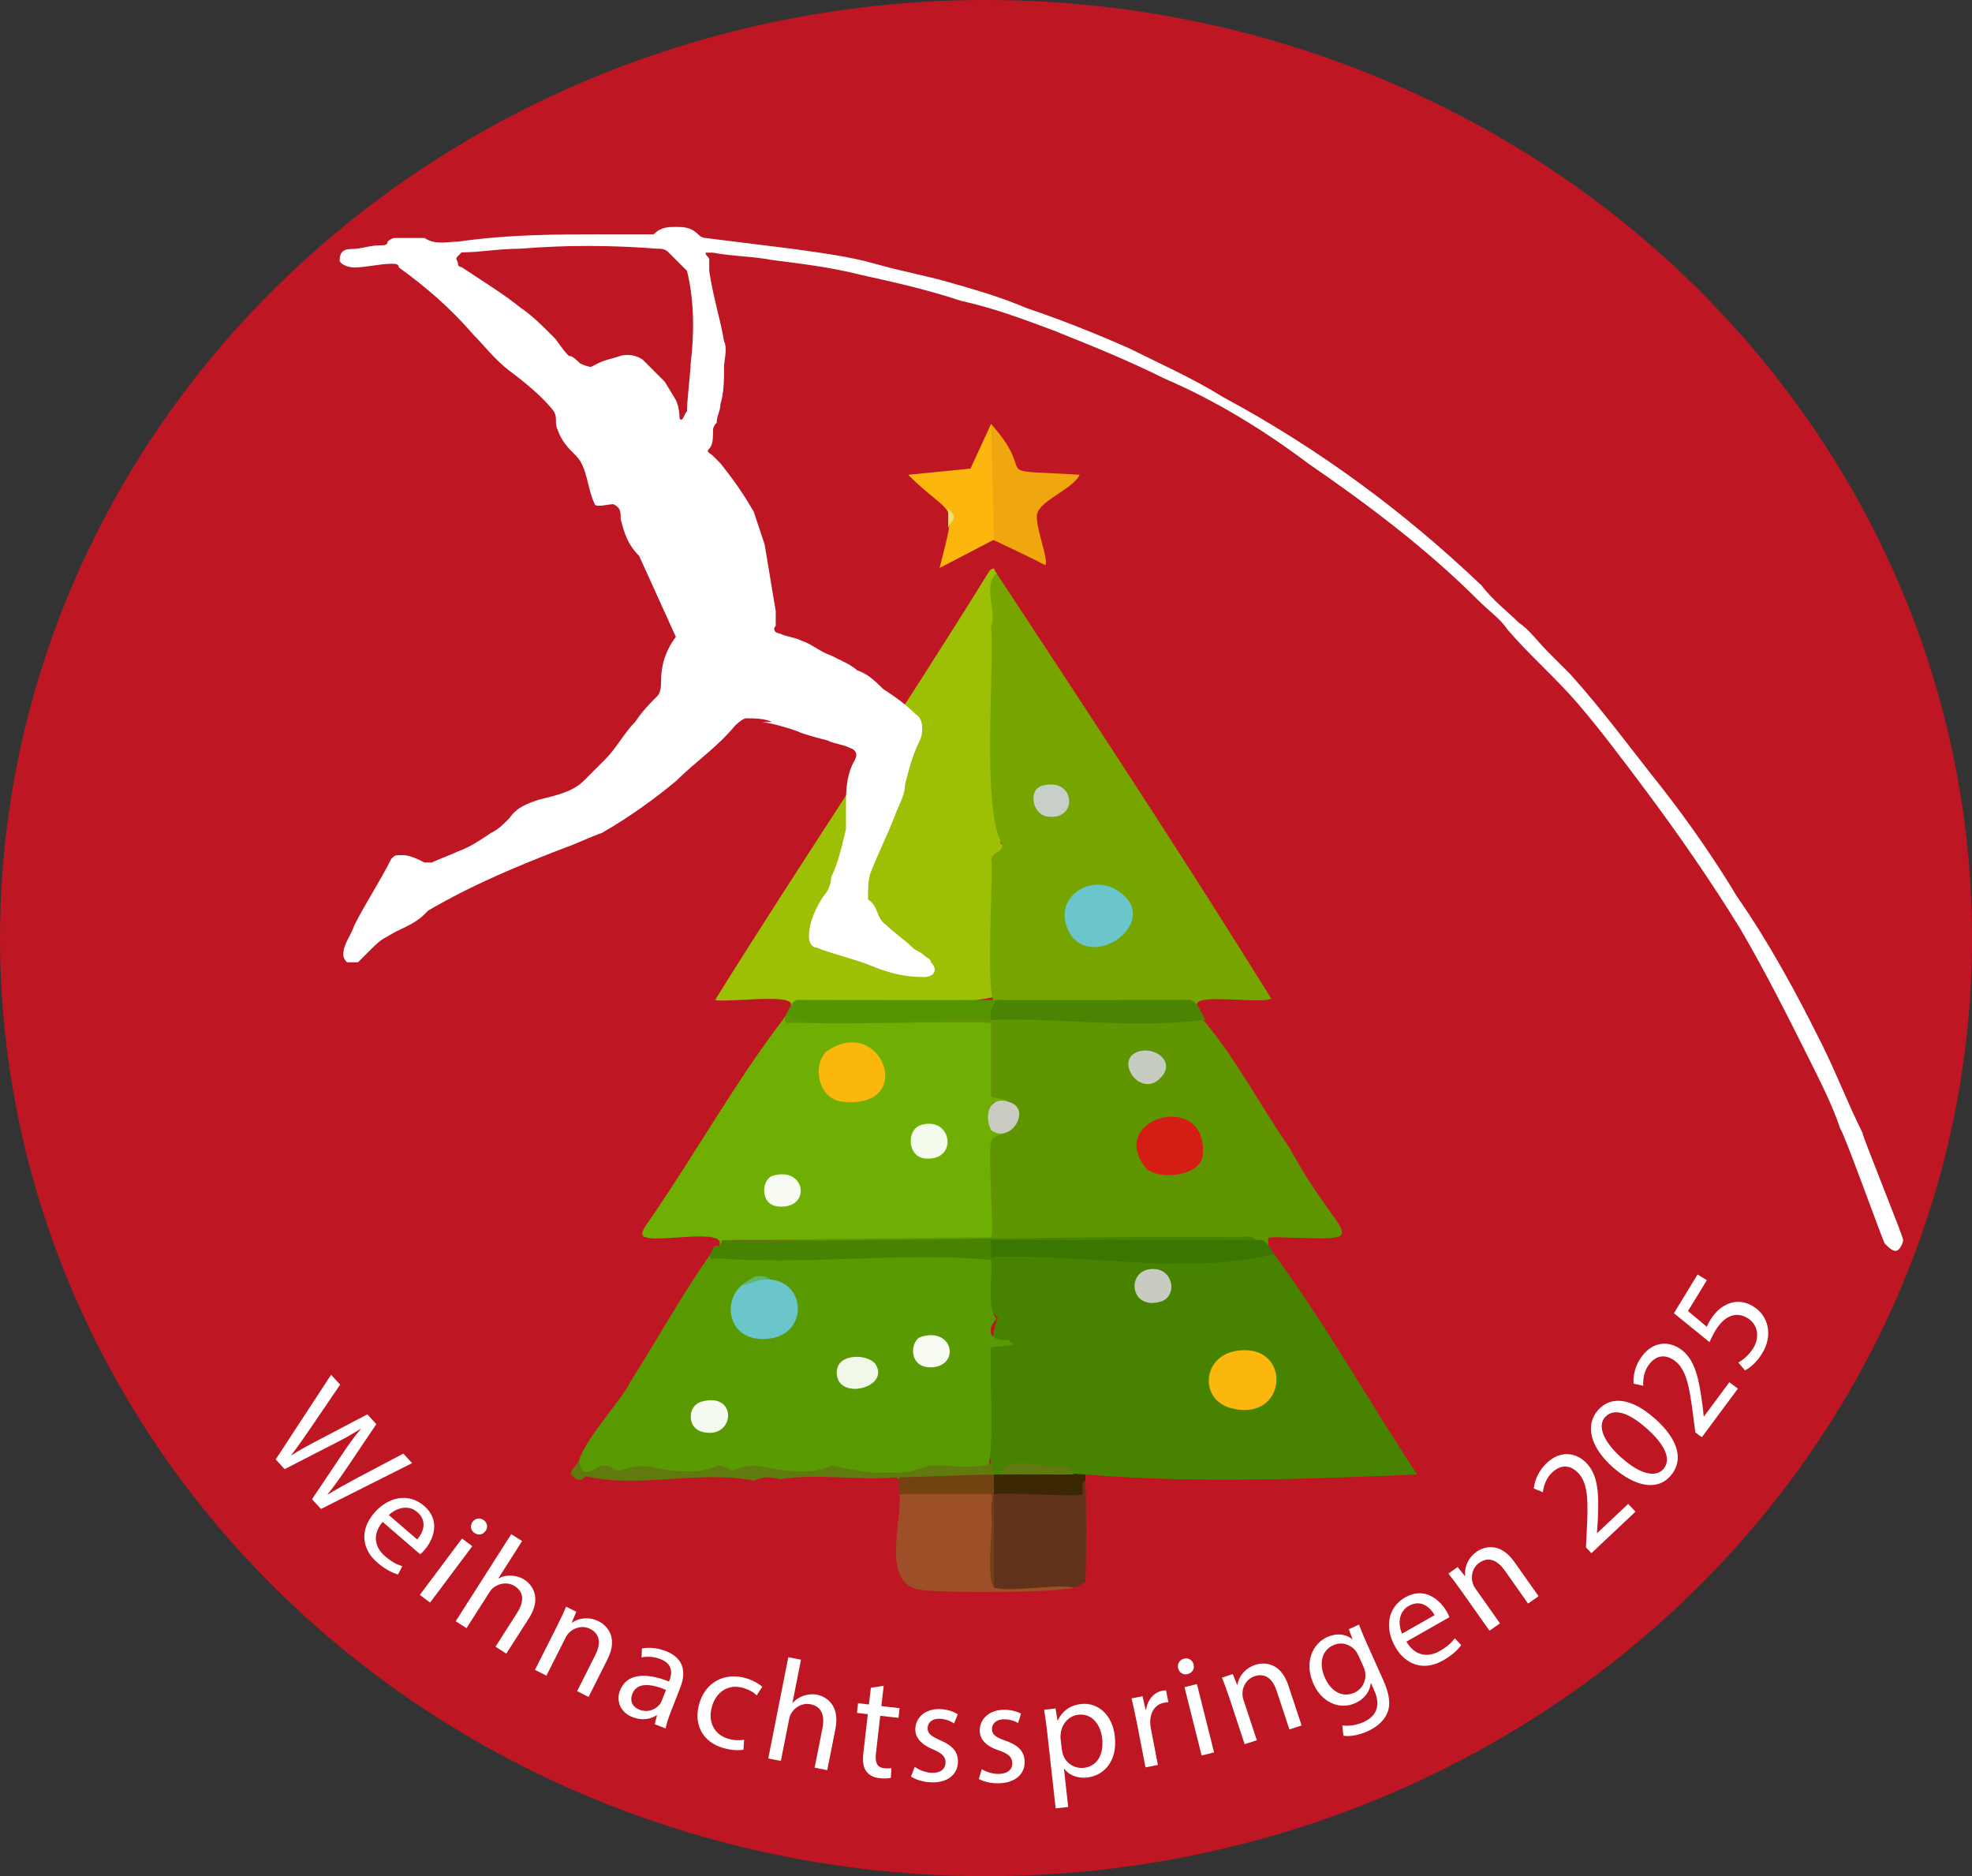 <?xml version="1.0" encoding="UTF-8"?>
<svg id="Ebene_1" data-name="Ebene 1" xmlns="http://www.w3.org/2000/svg" viewBox="0 0 246.23 234.23">
  <rect x="0" y="0" width="246.23" height="234.23" fill="#333333" stroke="none"/>
  <defs>
    <style>
      .cls-1 {
        fill: #c7ccc2;
      }

      .cls-2 {
        fill: #caccc2;
      }

      .cls-3 {
        fill: #5e9500;
      }

      .cls-4 {
        fill: #c7cfc8;
      }

      .cls-5 {
        fill: #4b8402;
      }

      .cls-6 {
        fill: #5cb86a;
      }

      .cls-7 {
        fill: #607a10;
      }

      .cls-8 {
        fill: #be1622;
      }

      .cls-9 {
        fill: #f6de73;
      }

      .cls-10 {
        fill: #fdb60d;
      }

      .cls-11 {
        fill: #f8fbf2;
      }

      .cls-12 {
        fill: #fbb70d;
      }

      .cls-13 {
        fill: #6ac6c9;
      }

      .cls-14 {
        fill: #9dbf04;
      }

      .cls-15 {
        fill: #f5fbed;
      }

      .cls-16 {
        fill: #3a7701;
      }

      .cls-17 {
        fill: #f4f9e6;
      }

      .cls-18 {
        fill: #fff;
      }

      .cls-19 {
        fill: #9d4f28;
      }

      .cls-20 {
        fill: #478300;
      }

      .cls-21 {
        fill: #f1f8ea;
      }

      .cls-22 {
        fill: #76a500;
      }

      .cls-23 {
        fill: #c8cbc0;
      }

      .cls-24 {
        fill: #6fae02;
      }

      .cls-25 {
        fill: #d41e15;
      }

      .cls-26 {
        fill: #3c2703;
      }

      .cls-27 {
        fill: #f7fbf1;
      }

      .cls-28 {
        fill: #599901;
      }

      .cls-29 {
        fill: #61331b;
      }

      .cls-30 {
        fill: #6ac6ca;
      }

      .cls-31 {
        fill: #fcb70e;
      }

      .cls-32 {
        fill: #569502;
      }

      .cls-33 {
        fill: #f0a70f;
      }

      .cls-34 {
        fill: #724211;
      }

      .cls-35 {
        fill: #f5faef;
      }
    </style>
  </defs>
  <ellipse class="cls-8" cx="123.12" cy="117.12" rx="123.12" ry="117.12"/>
  <g>
    <path class="cls-20" d="M156.96,154.82l-.24.71h-32.26s.1.73.1.73c11.58.58,23.09.69,34.54.33,6.42,8.71,11.93,18.56,17.86,27.5-13.77.56-27.69,1.12-41.43,0-.45.69-.98.69-1.43,0-2.5-.62-6.75-1.47-9.29,0-.2.67-.51.67-.71,0-.97,0-1.22-.93-.36-1.41-.91-4.78-1.08-9.68-.51-14.71,1.05.08.69-3.68,1.88-3.83.5-1.66,1.98.1-.48.43l-.54-.57c-1.97.75-.83-4.67-.99-5.82-11.31-1.21-23.29.48-34.69-.52.21-.62.38-1.48.77-2.04.16-.17.55-.03.63-.09l.36-.71c19.78.45,47.6-1.99,66.87-.85l-.08.85Z"/>
    <path class="cls-28" d="M88.74,156.59c-.12,1.13.2.45.81.49,10.84.92,23.23-.82,34.18.22.33.76-.64,6.23.72,7.34-1.49,1.54-.7,2.91,1.45,2.64l.69.59-2.86.35c-.2,5.04.45,10.33-.32,15.25-16.02.91-32.08.35-48.06.08-8.34,2.41,2.43-8.58,3.32-10.99,3.34-5.19,6.48-10.98,10.06-15.99Z"/>
    <path class="cls-14" d="M124.46,71.61c-.06,2.04,0,4.14.16,6.32l-.87.2.71.32v19.71l-.71.42c1.91-.28,1.58,9.83,0,10.08-3.9.1-2.46-1.28.62-3.55,1.36.45,1.99.87.09,2.39v16.92c-8.41,1.7-17.43,1.03-25.71,1.12.61-1.62-8.02-.31-9.46-.7,10.73-17.24,23.27-35.79,34.28-53.61.73-.61.52.04.9.36Z"/>
    <path class="cls-22" d="M124.46,71.61c11.51,17.49,23.21,35.24,34.28,53.07-1.55.73-9.82-.79-9.28.88-8.1.08-16.64.13-25-.71-1.63,2.42-.31-17.68-.71-17.45.2-1.26,1.28-.7,1.42-1.95-2.67-4.08-.95-22.33-1.43-27.33.78-1.7-1.1-5.11.71-6.52Z"/>
    <path class="cls-3" d="M98.39,126.26c8.22,1.41,17.26-.52,25.36,1.06,8.42-1.59,17.78-.15,26.16-.35,4.25,4.8,7.36,10.99,11.09,16.3,6.62,12.29,11.35,11.52-1.74,11.19-1.1.09-.92-.17-.88,1.06-1.61.78-.85-1.68-3.39-1.06-21.64-.22-43.19.62-64.82.36l.24-.71,32.73-.36-.22-8.8c-.43-2.57.43-3.75,2.6-3.53l-.02-.78c1.22-.5,1.34-1.53.37-3.1-.77-.19-1.55-.3-2.33-.31l.19-.57c-1.59-.02-.63-7.61-.71-8.48l.71-.51c-8.17,1.67-17.03.36-25.31.74-1.39,0-.56-1.26-.05-2.15Z"/>
    <path class="cls-24" d="M98.03,126.97c-.2,1.06.55.68,1.23.71,8.14.27,16.34-.2,24.48,0v8.99c0,.63,1.87.35,2.14.88-.22.95-1.57.95-1.79,0-.75,1.07-.87,2.25-.36,3.53.66-.64,1.38-.43,1.79.35-.81.49-1.58.22-1.79,1.23-.36,1.71.43,11.4,0,11.82l-33.57.35c-.05.24-.16.57-.36.71,1.08-2.28-7.59-.41-9.11-1.06-1.06-.14-.16-1.31.24-1.9,5.74-8.26,11.01-17.75,17.08-25.61Z"/>
    <path class="cls-19" d="M112.31,186.56c.03-.28.12-.69.32-.71,1.56.08,10.99-.75,11.29.43-.05,4.01.01,7.99.18,11.91,2.44-1.56,6.7-.31,9.72-.76l.28.76c-2.18.71-15.9.67-18.75.35-5.55-.43-2.69-8.26-3.03-11.99Z"/>
    <path class="cls-29" d="M135.53,197.49c-.45.37-.88.53-1.43.71-2.42-.47-8.02.64-10,0,.15-15.17-3.32-12.2,10.36-12.23-.08-.93.08-1.58,1.07-1.17.13,4.23.13,8.46,0,12.69Z"/>
    <path class="cls-16" d="M156.96,154.82c1.2-.26,1.55.97,2.14,1.76-10.6,2.69-24.3-.11-35.36.35v-2.12s33.21,0,33.21,0Z"/>
    <path class="cls-33" d="M123.74,52.92c6.22,6.96-1.05,5.62,11.07,6.35-.79,1.75-4.81,3.13-5.3,4.84-.38,1.32,1.51,5.89,1.01,6.44-.38-.21-6.98-3.46-7.15-3.39-.39-4.47-.49-9.86.36-14.24Z"/>
    <path class="cls-10" d="M124.1,67.38l-6.78,3.53c2.22-8.83,1.85-5.92-3.93-11.63l7.79-.78,2.57-5.57.36,14.46Z"/>
    <path class="cls-5" d="M124.46,124.85c8.03.01,16.07,0,24.11-.02,1.09.27,1.4,1.73,1.96,2.49-8.58,1.14-18.03-.22-26.78,0-1.5-.37-.67-2.38.71-2.47Z"/>
    <path class="cls-32" d="M123.74,124.85c.24,0,.48,0,.71,0-.66.71-.84,1.51-.71,2.47-2.97-.53-26.79,1.7-25.36-1.06.21-.37.54-1.45,1.24-1.43,8.04.03,16.08.03,24.11.02Z"/>
    <path class="cls-7" d="M72.32,182.33c.49,2.8,1.65.73,3.04.66.98-.05,1.46.6,1.79.61.53.03,1.9-.72,3.54-.55,2.9.49,5.99,1.27,8.95-.07.93,0,1.57.62,1.79.62.38,0,1.4-.71,2.88-.6,3.15.46,6.6,1.35,9.62-.02,3.64.82,8.11,1.63,11.8.07,2.43-.41,5.44.64,8.02-.37,0,.22.35.8.36,1.41-2.05,1.24-9.72,1.55-11.79.35-.07.32-.19.3-.36,0-5.01.46-9.82-.55-14.6.25-1.17-.39-2.24-.33-3.2.17-7-1.37-14.17,1.02-21.03-.56-.71.84-1.17.43-1.88-.22-.03-.5.86-1.34,1.07-1.76Z"/>
    <path class="cls-9" d="M118.39,65.97v-2.47c1.43,1.37.27,1.37,0,2.47Z"/>
    <path class="cls-12" d="M154.36,168.66c7.06-1.15,6.52,9.02-.63,7.15-4-1.04-3.65-6.46.63-7.15Z"/>
    <path class="cls-26" d="M124.81,184.09c3.47-1.53,7.19-.15,10.71,0v.71c-.65.23-.21,1.61-.36,1.76-.38.4-9.65-.3-11.07,0-.98-.79-.98-1.68,0-2.47.24,0,.48,0,.71,0Z"/>
    <path class="cls-23" d="M143.6,158.45c2.95-.34,3.53,3.41,1.31,4.06-3.78,1.1-4.31-3.71-1.31-4.06Z"/>
    <path class="cls-7" d="M124.81,184.09c1.21-2.99,5.91-.39,8.41-1.08l.88,1.08c-3.09.02-6.2-.04-9.29,0Z"/>
    <path class="cls-13" d="M96.24,159.76c4.4.42,4.59,6.59.09,7.32-7.07,1.15-6.47-8.65-.09-7.32Z"/>
    <path class="cls-21" d="M109.38,170.41c1.69,2.95-5.07,4.52-4.9.83.11-2.4,4.11-2.22,4.9-.83Z"/>
    <path class="cls-35" d="M87.57,175c4.68-1.35,4.22,4.96,0,3.73-1.76-.51-1.77-3.21,0-3.73Z"/>
    <path class="cls-11" d="M115.06,166.88c3.97-1.17,4.82,3.58,1.35,3.82-3.04.21-2.85-3.38-1.35-3.82Z"/>
    <path class="cls-6" d="M96.24,159.76c-1.58-.15-2.16.42-3.57.71,1.11-.95,2.11-1.69,3.57-.71Z"/>
    <path class="cls-17" d="M104.55,115.24c-2.44-1.97,1.77-5.32,3.5-2.93,1.63,2.25-1.57,4.48-3.5,2.93Z"/>
    <path class="cls-30" d="M140.78,112.26c2.85,3.53-4,8.39-6.99,4.61-3.22-4.91,3.35-8.86,6.99-4.61Z"/>
    <path class="cls-4" d="M130.06,98.12c4.26-1.27,4.66,4.47.66,3.81-1.86-.31-2.32-3.32-.66-3.81Z"/>
    <path class="cls-25" d="M143.13,145.91c-5.24-6.4,8-10,7.03-1.49-.47,2.43-5.33,2.94-7.03,1.49Z"/>
    <path class="cls-1" d="M142.21,131.26c1.91-.57,4.36,1.11,2.99,2.96-2.54,3.42-6.35-1.95-2.99-2.96Z"/>
    <path class="cls-2" d="M125.88,137.55c3.14.78.3,5.41-2.14,3.53-.9-1.78-.25-4.27,2.14-3.53Z"/>
    <path class="cls-31" d="M103.14,131.31c6.92-4.94,11.57,7.36,1.87,6.22-2.8-.45-3.61-4.38-1.87-6.22Z"/>
    <path class="cls-15" d="M115.07,140.43c3.93-1.09,4.59,4.76.29,4.18-2.06-.28-2.22-3.64-.29-4.18Z"/>
    <path class="cls-27" d="M96.49,146.79c4.19-1.24,4.87,4.27.63,3.83-2.29-.24-2.04-3.41-.63-3.83Z"/>
    <path class="cls-34" d="M124.1,184.09c.05,4.68-.03,9.41,0,14.1-1.17-1.36.32-11.06-.36-11.64h-11.43s0-2.11,0-2.11c3.79-.07,7.89-.3,11.79-.35Z"/>
  </g>
  <g>
    <path class="cls-18" d="M34.42,182.21l6.92-10.57,1.13,1.23-3.58,5.26c-.88,1.3-1.78,2.57-2.51,3.53l.02.03c1.03-.68,2.36-1.38,3.81-2.14l5.66-2.97,1.12,1.22-3.57,5.3c-.84,1.24-1.69,2.46-2.52,3.47l.02.03c1.16-.72,2.4-1.39,3.79-2.14l5.65-2.98,1.1,1.19-11.38,5.72-1.12-1.22,3.66-5.45c.89-1.34,1.6-2.34,2.41-3.29l-.02-.03c-1.05.66-2.11,1.27-3.59,2l-5.88,3.02-1.12-1.22Z"/>
    <path class="cls-18" d="M47.78,190c-1.39,1.66-.92,3.24.3,4.29.87.75,1.52,1.05,2.15,1.25l-.54,1.04c-.59-.18-1.51-.58-2.58-1.5-2.06-1.77-2.12-4.18-.39-6.19,1.73-2.01,4.28-2.57,6.23-.89,2.18,1.88,1.11,4.29.05,5.52-.21.25-.41.42-.53.53l-4.69-4.04ZM52.09,192.2c.68-.76,1.38-2.24.01-3.42-1.23-1.06-2.74-.39-3.56.36l3.54,3.05Z"/>
    <path class="cls-18" d="M52.42,199.12l5.27-7.04,1.28.96-5.27,7.04-1.28-.96ZM60.59,191.17c-.31.45-.89.56-1.4.18-.45-.34-.51-.93-.18-1.36.34-.45.93-.55,1.4-.2.48.36.53.94.19,1.39Z"/>
    <path class="cls-18" d="M63.84,191.54l1.35.86-2.95,4.63.03.02c.46-.25,1.01-.37,1.57-.33.55.02,1.12.17,1.63.5,1,.64,2.2,2.27.57,4.82l-2.82,4.41-1.35-.86,2.72-4.26c.76-1.2.96-2.49-.31-3.3-.88-.56-1.96-.38-2.67.19-.19.13-.34.32-.5.58l-2.86,4.47-1.35-.86,6.94-10.88Z"/>
    <path class="cls-18" d="M69.68,202.75c.41-.81.73-1.49,1.01-2.16l1.27.64-.57,1.34.03.02c.77-.55,2.04-.82,3.34-.17,1.09.55,2.45,2.05,1.09,4.75l-2.36,4.69-1.43-.72,2.28-4.53c.64-1.27.7-2.56-.65-3.24-.94-.48-2.01-.18-2.65.49-.15.15-.31.37-.43.62l-2.38,4.72-1.43-.72,2.89-5.73Z"/>
    <path class="cls-18" d="M81.75,215.25l.28-1.08-.05-.02c-.71.47-1.81.7-2.98.24-1.66-.65-2.05-2.15-1.59-3.33.77-1.98,2.96-2.38,6.12-1.13l.07-.17c.26-.68.55-1.97-1.12-2.62-.76-.3-1.65-.37-2.37-.22l.04-1.11c.85-.18,1.95-.08,2.98.32,2.51.98,2.45,2.93,1.81,4.57l-1.2,3.07c-.28.71-.51,1.42-.63,2.02l-1.36-.53ZM83.16,210.98c-1.61-.67-3.57-1.1-4.2.49-.38.96.09,1.67.85,1.97,1.07.42,2.01,0,2.52-.6.11-.13.21-.29.27-.44l.56-1.42Z"/>
    <path class="cls-18" d="M92.83,218.45c-.46.09-1.44.11-2.57-.23-2.55-.75-3.7-2.97-2.94-5.55.76-2.6,3.1-3.96,5.86-3.14.91.27,1.64.73,2,1.06l-.7,1.08c-.3-.32-.82-.68-1.66-.93-1.94-.57-3.41.55-3.92,2.31-.57,1.95.33,3.53,2,4.02.87.26,1.52.2,2.01.14l-.08,1.23Z"/>
    <path class="cls-18" d="M98.44,206.9l1.57.31-1.06,5.38h.04c.34-.39.81-.7,1.34-.88.52-.18,1.11-.24,1.69-.13,1.16.23,2.88,1.31,2.29,4.29l-1.02,5.13-1.57-.31.98-4.96c.27-1.39-.01-2.67-1.49-2.96-1.02-.2-1.96.35-2.42,1.15-.13.2-.2.42-.26.73l-1.03,5.2-1.57-.31,2.5-12.65Z"/>
    <path class="cls-18" d="M110.34,210.49l-.29,2.51,2.28.26-.14,1.21-2.28-.26-.54,4.71c-.12,1.08.11,1.73,1,1.83.42.05.73.03.93,0l-.06,1.2c-.32.09-.82.12-1.44.05-.74-.09-1.31-.39-1.64-.87-.4-.52-.47-1.32-.35-2.35l.55-4.77-1.36-.16.14-1.21,1.36.16.24-2.09,1.6-.24Z"/>
    <path class="cls-18" d="M114.21,220.59c.46.33,1.28.7,2.08.74,1.16.06,1.74-.5,1.77-1.23.04-.76-.4-1.2-1.56-1.69-1.55-.64-2.26-1.55-2.21-2.6.07-1.42,1.27-2.52,3.16-2.43.89.04,1.66.33,2.14.65l-.46,1.14c-.33-.23-.96-.55-1.77-.59-.95-.04-1.5.47-1.53,1.13-.04.73.48,1.08,1.6,1.57,1.5.65,2.24,1.45,2.18,2.76-.07,1.54-1.33,2.58-3.42,2.48-.96-.05-1.84-.33-2.44-.72l.46-1.2Z"/>
    <path class="cls-18" d="M122.59,220.88c.48.3,1.33.61,2.13.59,1.17-.03,1.7-.62,1.68-1.35-.02-.76-.48-1.17-1.68-1.58-1.6-.53-2.36-1.38-2.39-2.43-.03-1.42,1.09-2.61,2.98-2.65.89-.02,1.68.21,2.18.49l-.37,1.17c-.35-.21-.99-.49-1.81-.47-.95.02-1.46.58-1.45,1.23.02.73.55,1.04,1.71,1.45,1.54.54,2.34,1.29,2.37,2.6.04,1.54-1.14,2.66-3.23,2.71-.96.02-1.86-.19-2.49-.54l.37-1.23Z"/>
    <path class="cls-18" d="M130.76,216.31c-.12-1.12-.26-2.02-.39-2.85l1.43-.16.24,1.49h.04c.53-1.14,1.5-1.89,2.92-2.05,2.12-.23,3.91,1.38,4.2,4.04.35,3.14-1.4,4.91-3.46,5.14-1.16.13-2.23-.27-2.85-1.08h-.04s.53,4.76.53,4.76l-1.57.17-1.05-9.47ZM132.6,218.47c.03.23.09.45.14.64.41,1.07,1.45,1.72,2.59,1.6,1.68-.19,2.51-1.67,2.29-3.67-.19-1.75-1.28-3.15-2.97-2.96-1.09.12-2.01,1.01-2.19,2.24-.03.21-.06.45-.04.66l.17,1.5Z"/>
    <path class="cls-18" d="M141.87,214.72c-.2-1.02-.38-1.89-.59-2.68l1.38-.27.38,1.68h.07c.17-1.25.97-2.16,2.03-2.37.18-.04.31-.04.46-.03l.29,1.48c-.17,0-.33,0-.55.05-1.11.21-1.73,1.21-1.72,2.42,0,.22.02.48.07.75l.89,4.6-1.55.3-1.15-5.94Z"/>
    <path class="cls-18" d="M149.03,207.81c.15.52-.13,1.04-.75,1.2-.55.14-1.04-.19-1.17-.72-.14-.55.16-1.07.73-1.21.58-.15,1.06.18,1.2.73ZM150.04,219.17l-2.14-8.53,1.55-.39,2.14,8.53-1.55.39Z"/>
    <path class="cls-18" d="M153.4,211.69c-.29-.86-.54-1.56-.82-2.24l1.35-.45.54,1.35h.03c.15-.94.86-2.04,2.24-2.5,1.16-.38,3.18-.29,4.13,2.58l1.65,4.99-1.52.5-1.59-4.82c-.45-1.35-1.32-2.3-2.75-1.83-1,.33-1.55,1.3-1.52,2.23,0,.21.04.48.13.74l1.66,5.02-1.52.5-2.01-6.09Z"/>
    <path class="cls-18" d="M169.69,202.82c.23.6.48,1.26.92,2.24l2.09,4.66c.83,1.84.96,3.13.5,4.18-.45,1.08-1.48,1.82-2.49,2.27-.96.43-2.13.67-2.97.53l-.13-1.28c.68.09,1.64.02,2.64-.42,1.5-.67,2.24-1.94,1.34-3.96l-.4-.9h-.03c-.11.96-.71,1.95-1.96,2.5-1.99.89-4.18-.16-5.18-2.38-1.22-2.72-.13-5.06,1.71-5.88,1.4-.62,2.49-.24,3.13.27h.03s-.48-1.25-.48-1.25l1.28-.57ZM169.59,206.66c-.11-.25-.22-.46-.38-.63-.64-.73-1.67-1.1-2.73-.63-1.4.62-1.87,2.25-1.03,4.1.71,1.58,2.09,2.53,3.67,1.82.9-.4,1.46-1.33,1.36-2.4-.03-.29-.12-.58-.23-.83l-.65-1.44Z"/>
    <path class="cls-18" d="M175.62,204.97c1.1,1.86,2.75,1.95,4.14,1.16,1-.57,1.5-1.08,1.89-1.6l.8.86c-.36.5-1.06,1.23-2.28,1.92-2.36,1.34-4.64.6-5.96-1.71-1.31-2.31-.99-4.9,1.24-6.17,2.5-1.42,4.41.39,5.21,1.8.16.28.26.52.32.67l-5.38,3.06ZM179.13,201.65c-.49-.89-1.65-2.05-3.22-1.16-1.41.8-1.29,2.45-.85,3.47l4.06-2.31Z"/>
    <path class="cls-18" d="M182.28,198.36c-.52-.74-.97-1.34-1.43-1.9l1.16-.82.91,1.14.03-.02c-.12-.93.24-2.19,1.43-3.03,1-.7,2.96-1.2,4.7,1.26l3.03,4.29-1.31.92-2.92-4.14c-.82-1.16-1.93-1.82-3.17-.95-.86.61-1.1,1.69-.81,2.57.06.21.18.45.34.67l3.05,4.32-1.31.92-3.7-5.24Z"/>
    <path class="cls-18" d="M198.7,193.9l-.67-.71.08-1.75c.23-4.16.18-6.21-1.03-7.52-.82-.87-2.01-1.28-3.29-.07-.78.74-1.06,1.75-1.14,2.45l-1.14-.47c.12-1.06.62-2.23,1.61-3.17,1.85-1.75,3.83-1.21,4.99.02,1.5,1.59,1.55,3.96,1.38,7.41l-.09,1.28.03.03,3.87-3.64.91.97-5.5,5.18Z"/>
    <path class="cls-18" d="M206.62,177.09c3,2.67,3.67,5.26,1.92,7.22-1.54,1.73-4.19,1.46-7.14-1.11-2.96-2.63-3.45-5.36-1.86-7.16,1.66-1.86,4.26-1.45,7.07,1.05ZM202.48,182.01c2.29,2.04,4.23,2.5,5.2,1.41,1.09-1.22.18-3.08-2.07-5.08-2.17-1.93-4.09-2.64-5.2-1.41-.93,1.05-.33,2.94,2.07,5.08Z"/>
    <path class="cls-18" d="M212.48,179.42l-.79-.58-.23-1.73c-.51-4.14-.92-6.14-2.34-7.22-.96-.71-2.2-.91-3.25.51-.64.86-.73,1.9-.69,2.61l-1.21-.26c-.07-1.07.22-2.31,1.03-3.4,1.52-2.05,3.56-1.87,4.92-.86,1.75,1.3,2.22,3.62,2.67,7.05l.14,1.28.03.02,3.17-4.27,1.07.79-4.5,6.07Z"/>
    <path class="cls-18" d="M213.12,159.83l-2.35,3.85,2.35,1.97c.11-.25.21-.49.44-.86.47-.78,1.12-1.45,1.87-1.84.93-.52,2.2-.64,3.47.14,1.97,1.2,2.48,3.67,1.14,5.86-.67,1.1-1.55,1.85-2.16,2.14l-.83-.98c.5-.27,1.32-.9,1.88-1.82.79-1.29.62-2.9-.72-3.73-1.31-.78-2.77-.48-4.01,1.54-.35.58-.56,1.06-.75,1.46l-4.44-3.61,2.95-4.83,1.15.7Z"/>
  </g>
  <path class="cls-18" d="M84.39,79.51c-1.38,1.85-1.85,3.69-1.85,5.54,0,.46,0,1.38-.46,1.85-.92.92-1.85,1.85-2.77,3.23-1.38,1.38-2.31,3.23-3.69,4.62-.92.92-1.85,1.85-2.77,2.77-1.38,1.38-3.69,1.85-5.54,2.31-1.38.46-2.77.92-3.69,2.31-.92.92-1.38,1.38-2.31,1.85-1.38.92-2.77,1.85-4.15,2.31-.92.46-2.31.92-3.23,1.38h-.92c-.92-.46-1.85-.92-2.77-.92s-.92,0-1.38.46c-1.38,2.77-3.23,5.54-4.62,8.31-.46,1.38-1.38,2.31-1.38,3.69,0,.46.46.92.46.92h1.38c.46-.46.92-.92,1.38-1.38.92-.92,1.38-1.38,2.31-1.85,1.38-.92,3.23-1.38,4.62-2.77l.46-.46c5.54-3.23,11.08-5.54,17.08-7.85,1.38-.46,3.23-1.38,4.62-1.85,3.23-1.85,6.46-4.15,9.23-6.46,2.31-2.31,5.08-4.15,7.38-6.92,0,0,.92-.92,1.38-.92.92,0,2.31,0,3.23.46h-1.38c.92,0,4.15.92,5.08,1.38q1.38.46,3.23.92c.92.46,1.85.46,2.77.92q1.38.46.46,1.85c-.92,1.85-.92,3.69-.92,5.54v2.77c-.46,1.85-.92,4.15-1.85,6,0,.92-.46,1.85-.92,2.31-.92,1.38-1.85,3.23-1.85,5.08,0,.92.46,1.38.92,1.38,2.31.92,4.62,1.38,6.92,2.31s4.15,1.38,6.46,1.38c1.38,0,1.85-.92.92-1.85,0-.46-.46-.46-.92-.92-.46-.46-.92-.46-1.38-.92-.92-.92-2.31-1.85-3.23-2.77-1.38-.92-.92-2.31-2.31-3.23v-.46c0-.92,0-2.31.46-3.23.92-2.31,1.85-4.15,2.77-6.46.46-1.38,1.38-2.77,1.38-4.15.46-1.85.92-3.69,1.85-5.54.46-.92.46-2.77-.46-3.23-1.38-1.38-2.77-2.31-4.15-3.23-.92-.92-1.85-1.85-3.23-2.31-.46-.46-1.38-.92-1.38-.92l-1.85-.92c-1.38-.46-2.31-1.38-3.69-1.85-.92-.46-1.85-.46-2.77-.92-.46,0-.92-.46-.46-.92v-1.85c-.46-2.77-.92-5.54-1.38-8.31-.46-1.38-.92-2.77-1.38-4.15-1.38-2.31-2.31-3.69-4.15-6l-.92-.92c-.46-.46-.92-.46-.46-.92s.46-1.38.46-2.31q0-.46.46-.92c0-.92.46-1.38.46-2.31.46-1.38.46-3.23.46-4.62,0-.92.46-2.31,0-3.23-.46-2.77-1.38-5.54-1.85-8.77v-1.38c0-.46-.46-.46-.46-.92h.92c2.31.46,5.08.46,7.38.92,3.69.46,7.38.92,11.08,1.85,4.15.92,8.31,1.85,12.46,3.23,4.15.92,7.85,2.31,11.54,3.69,4.62,1.85,9.23,3.69,13.85,6,6.46,2.77,12.46,6.46,18,10.62,7.38,5.08,14.77,10.62,21.23,17.08,1.38,1.38,2.77,2.31,3.69,3.69,2.77,3.23,6,6,8.77,9.23s5.54,6.92,8.31,10.62c4.15,5.54,8.31,11.54,12,17.54,3.23,5.54,6,11.08,8.77,16.62,1.38,2.77,2.77,5.54,3.69,8.31.46.46,5.08,13.38,5.54,14.31.46.46.92.92,1.38.92s.92-.92.92-1.38-5.08-12.92-5.08-13.38c-1.85-3.69-3.23-7.38-5.08-11.08-3.23-6.46-6.46-12.46-10.62-18.46-2.77-4.62-6-9.23-9.23-13.38-3.69-4.62-7.38-9.69-11.54-14.31-.92-.92-1.85-1.85-2.77-2.77-1.38-1.38-2.31-2.77-3.69-3.69-1.38-1.38-3.23-2.77-4.62-4.62-9.69-9.23-20.31-17.08-32.31-23.54-3.69-2.31-7.85-4.15-11.54-6-4.15-1.85-8.77-3.69-12.92-5.08-3.23-1.38-6.46-2.31-9.69-3.23s-6-1.38-9.23-2.31-6.92-1.38-10.15-1.85c-3.69-.46-7.38-.92-11.08-1.38q-.46,0-.92-.46c-.92-.92-1.85-.92-2.77-.92s-1.85,0-2.77.92h-5.54c-6.46,0-12.46,0-18.92.92-1.38,0-2.77.46-4.15-.46h-3.69c-.46,0-.92.46-.92.46,0,.46-.46.46-.92.46-1.38,0-2.31.46-3.69.46-.92,0-1.38.46-1.38,1.38,0,.46.92.92,1.85.92,1.38,0,3.23-.46,4.62-.46.46,0,.92,0,.92.46,3.23,2.31,6.46,5.08,9.23,8.31,1.38,1.38,2.77,3.23,4.62,4.62s4.15,3.23,5.54,5.08c.46.92,0,1.38.46,2.31.46,1.38,1.38,2.31,2.31,3.23,1.38,1.38,1.38,4.15,2.31,6,0,.46,1.85,0,2.31,0,.92.46.92.92.92,1.85.46,1.85.92,3.23,2.31,4.62M83.01,47.66c-.46-.46-2.31-2.31-2.77-2.77-1.38-.92-2.77-.46-2.77-.46-1.38.46-1.85.46-2.77.92l-.92.46s-.46,0-1.38-.46c-.46-.46-.92-.92-1.38-.92-.92-.92-1.38-1.85-1.85-2.31-1.38-1.38-2.77-2.77-4.15-3.69-2.31-1.85-4.62-3.23-7.38-5.08,0,0-.46,0-.46-.46s-.46-.46,0-.92l.46-.46c2.31,0,4.62-.46,7.38-.46,5.54-.46,11.08-.46,17.08,0,.46,0,.92,0,1.38.46s.46.46.92.92.92.92,1.38,1.38c.92,3.69.92,7.85.46,11.54,0,.92-.46,4.62-.46,6-.46.46-.46,1.38-.92.92,0,0,0-1.38-.46-2.31"/>
</svg>